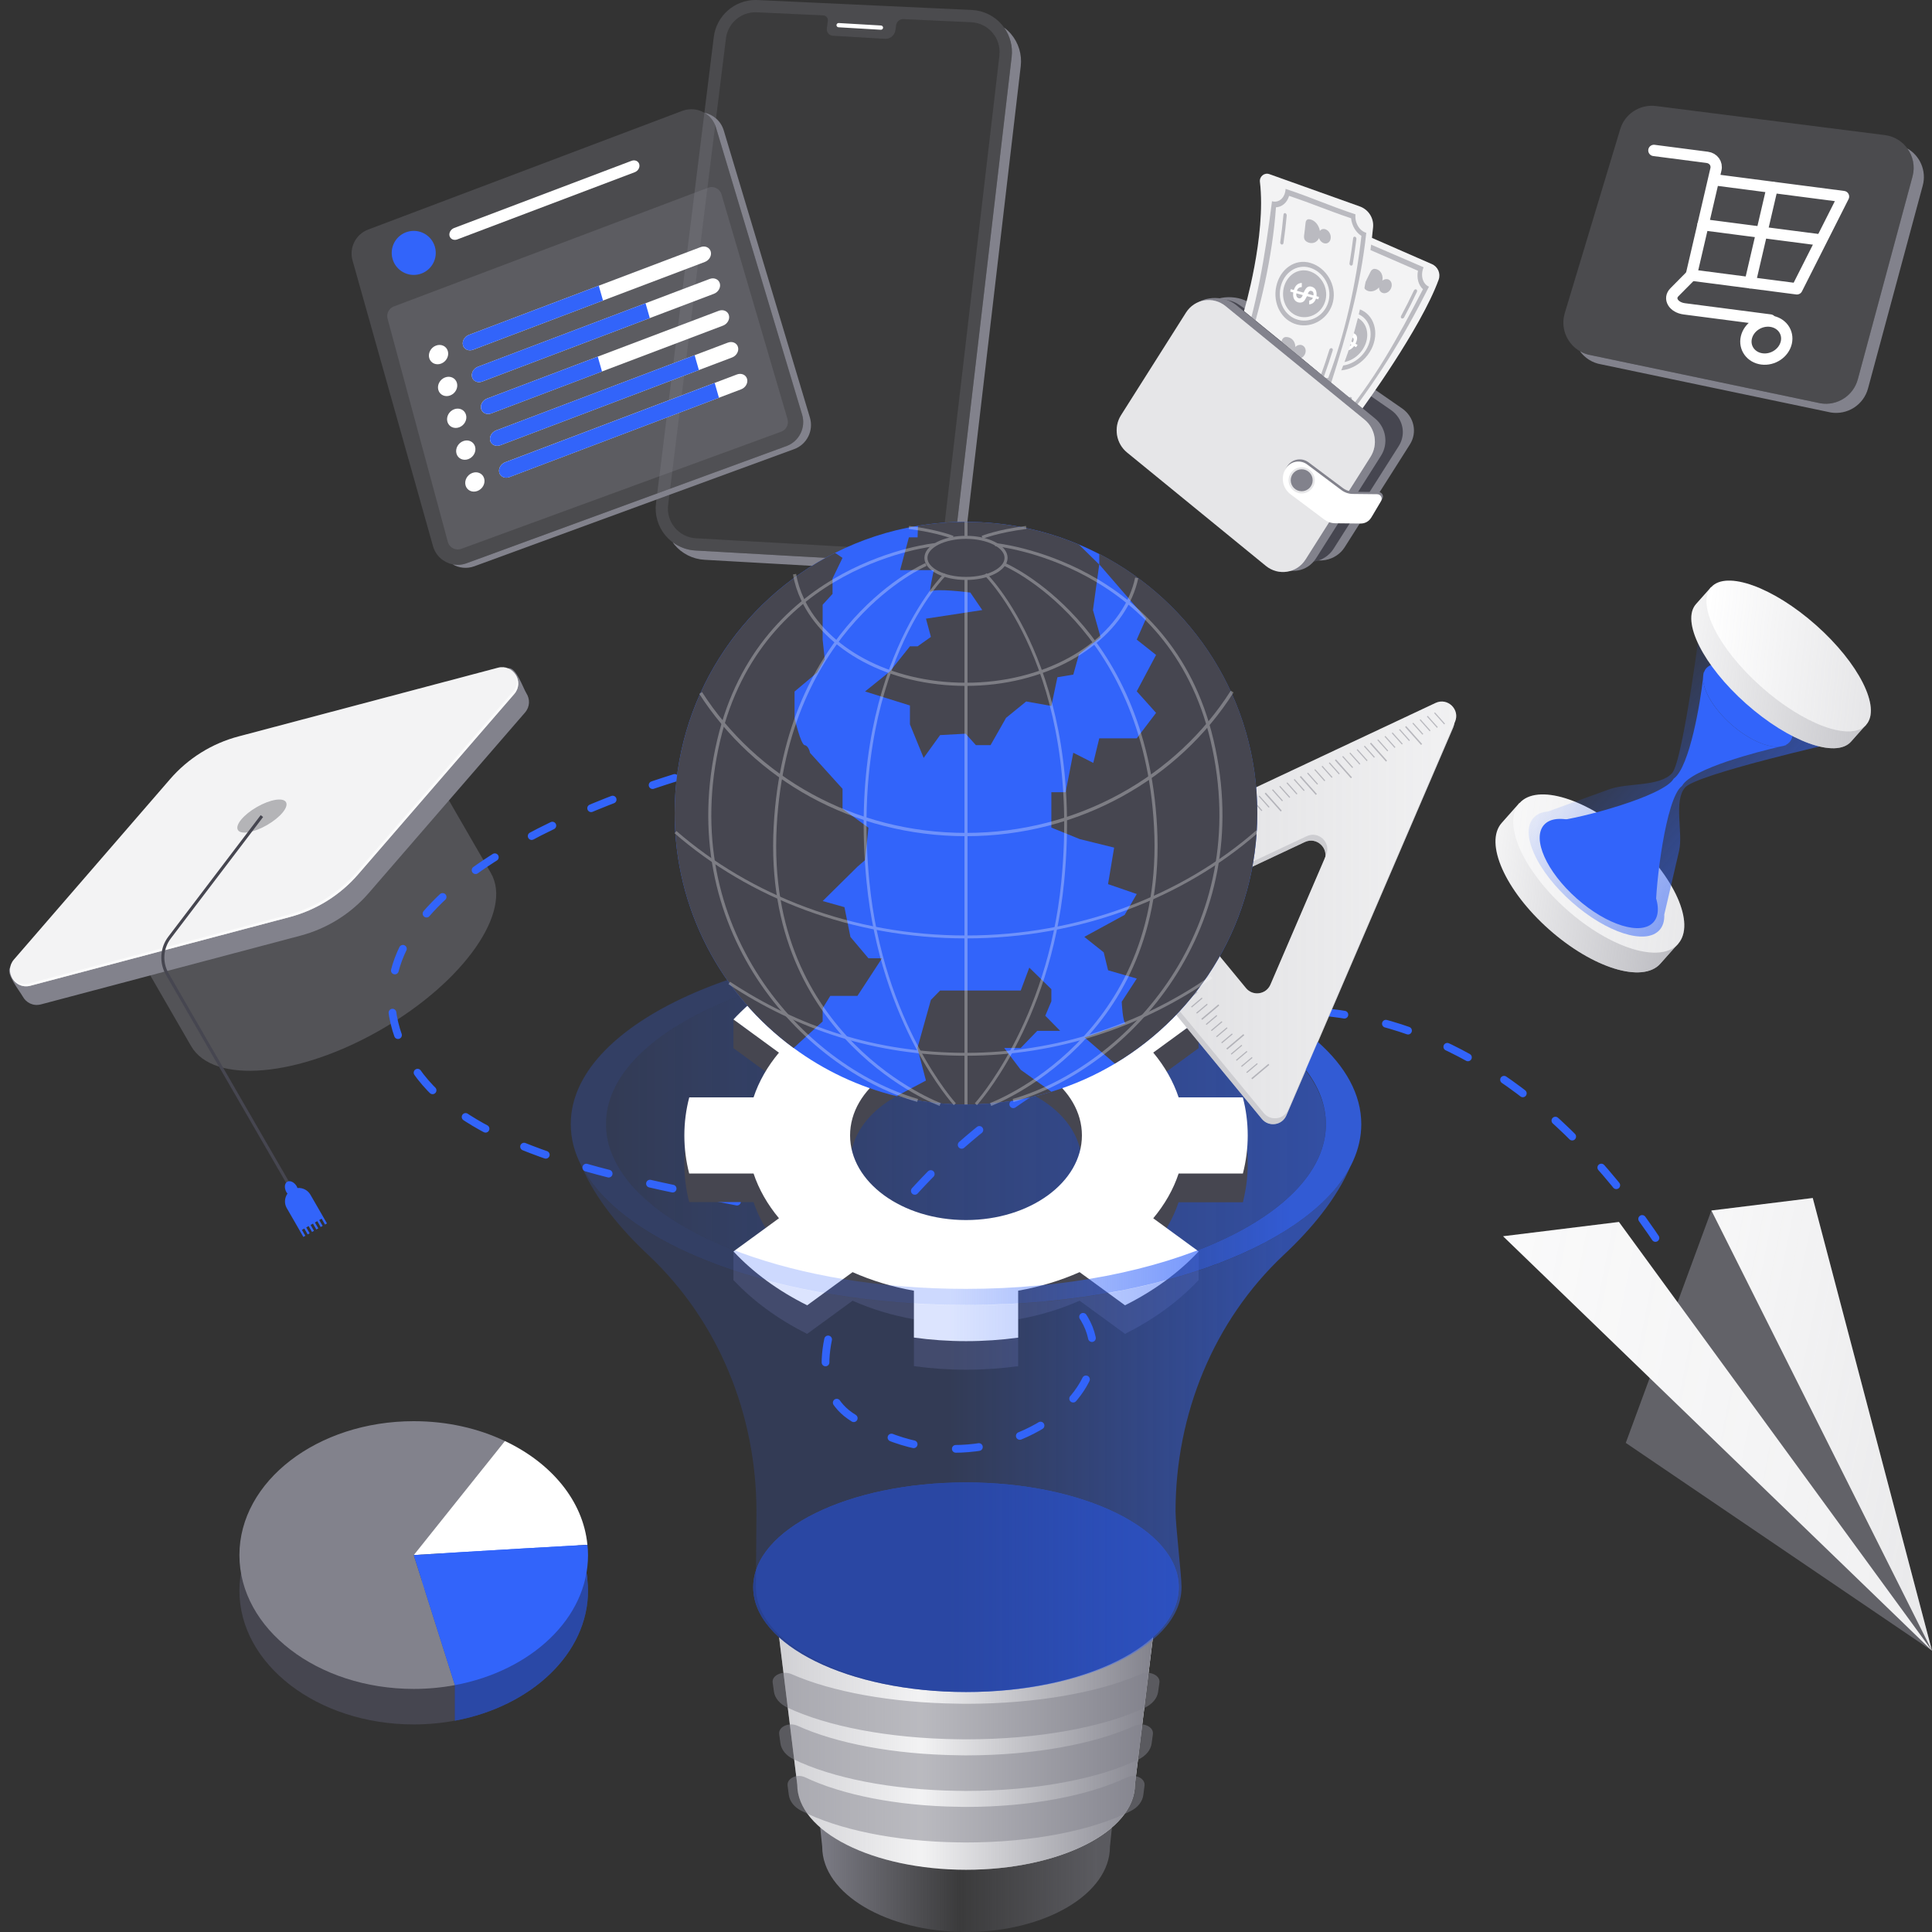 <?xml version="1.0" encoding="UTF-8"?><svg id="a" xmlns="http://www.w3.org/2000/svg" width="500" height="500" xmlns:xlink="http://www.w3.org/1999/xlink" viewBox="0 0 500 500"><rect x="0" y="0" width="500" height="500" fill="#333333" stroke="none"/><defs><linearGradient id="b" x1="208.78" y1="469.9" x2="291.22" y2="469.9" gradientUnits="userSpaceOnUse"><stop offset="0" stop-color="#82828c"/><stop offset=".48" stop-color="#82828c" stop-opacity=".1"/><stop offset=".91" stop-color="#82828c" stop-opacity=".5"/></linearGradient><linearGradient id="c" x1="298.61" y1="453.79" x2="173.38" y2="453.79" xlink:href="#b"/><linearGradient id="d" x1="199.93" y1="422.46" x2="300.07" y2="422.46" gradientUnits="userSpaceOnUse"><stop offset="0" stop-color="#9ca2cb"/><stop offset=".49" stop-color="#e8e9ea"/><stop offset="1" stop-color="#6973b6"/></linearGradient><linearGradient id="e" x1="343.14" y1="290.94" x2="156.86" y2="290.94" gradientUnits="userSpaceOnUse"><stop offset="0" stop-color="#3264fa"/><stop offset="1" stop-color="#3264fa" stop-opacity=".3"/></linearGradient><linearGradient id="f" x1="384.27" y1="235.48" x2="266.28" y2="235.48" gradientUnits="userSpaceOnUse"><stop offset="0" stop-color="#82828c" stop-opacity=".1"/><stop offset="1" stop-color="#82828c" stop-opacity=".3"/></linearGradient><linearGradient id="g" x1="332.08" y1="369.78" x2="245.89" y2="369.78" xlink:href="#e"/><linearGradient id="h" x1="334.35" y1="290.94" x2="245.78" y2="290.94" xlink:href="#e"/><radialGradient id="i" cx="699.96" cy="19062.84" fx="699.96" fy="19062.84" r="7.88" gradientTransform="translate(-9328.44 -56834.26) scale(13.68 3)" gradientUnits="userSpaceOnUse"><stop offset="0" stop-color="#82828c"/><stop offset=".34" stop-color="#82828c" stop-opacity=".5"/><stop offset=".48" stop-color="#82828c" stop-opacity=".1"/><stop offset=".91" stop-color="#82828c" stop-opacity=".5"/></radialGradient><radialGradient id="j" cx="726.06" cy="19067.28" fx="726.06" fy="19067.28" r="7.88" gradientTransform="translate(-9349.65 -56834.26) scale(13.22 3)" xlink:href="#i"/><radialGradient id="k" cx="762.33" cy="19071.72" fx="762.33" fy="19071.72" r="7.88" gradientTransform="translate(-9377.17 -56834.26) scale(12.63 3)" xlink:href="#i"/><linearGradient id="l" x1="400.73" y1="230.61" x2="450.63" y2="230.61" gradientTransform="translate(12.61 -45.44) rotate(6.23)" gradientUnits="userSpaceOnUse"><stop offset="0" stop-color="#82828c" stop-opacity=".1"/><stop offset="1" stop-color="#82828c" stop-opacity=".6"/></linearGradient><linearGradient id="m" x1="404.72" y1="226.3" x2="451.77" y2="226.3" gradientTransform="translate(350.54 -254.19) rotate(54.65)" xlink:href="#f"/><linearGradient id="n" x1="475.9" y1="-103.03" x2="425.47" y2="-103.03" gradientTransform="translate(26.93 -18.14) rotate(41.59)" gradientUnits="userSpaceOnUse"><stop offset="0" stop-color="#3264fa"/><stop offset="1" stop-color="#3264fa" stop-opacity=".1"/></linearGradient><linearGradient id="o" x1="438.04" y1="-130.28" x2="437.38" y2="-130.28" gradientTransform="translate(26.93 -18.14) rotate(41.59)" xlink:href="#e"/><linearGradient id="p" x1="465.38" y1="-130.28" x2="464.73" y2="-130.28" gradientTransform="translate(26.93 -18.14) rotate(41.59)" xlink:href="#e"/><linearGradient id="q" x1="444.84" y1="168.55" x2="492.86" y2="168.55" gradientTransform="translate(12.61 -45.44) rotate(6.23)" gradientUnits="userSpaceOnUse"><stop offset="0" stop-color="#82828c" stop-opacity=".1"/><stop offset="1" stop-color="#82828c" stop-opacity=".5"/></linearGradient><linearGradient id="r" x1="448.25" y1="165" x2="493.72" y2="165" gradientTransform="translate(324.96 -309.88) rotate(54.65)" gradientUnits="userSpaceOnUse"><stop offset="0" stop-color="#82828c" stop-opacity="0"/><stop offset="1" stop-color="#82828c" stop-opacity=".2"/></linearGradient><linearGradient id="s" x1="437.41" y1="-130.92" x2="437.08" y2="-130.92" gradientTransform="translate(26.93 -18.14) rotate(41.59)" xlink:href="#e"/><linearGradient id="t" x1="465.68" y1="-130.93" x2="465.36" y2="-130.93" gradientTransform="translate(26.93 -18.14) rotate(41.59)" xlink:href="#e"/><linearGradient id="u" x1="437.73" y1="359.8" x2="515.69" y2="359.8" gradientTransform="translate(73.69 -78.6) rotate(11.1)" xlink:href="#f"/><linearGradient id="v" x1="386.1" y1="367.66" x2="515.69" y2="367.66" gradientTransform="translate(73.69 -78.6) rotate(11.1)" xlink:href="#f"/></defs><path d="M258.65,14.33l-14.21,121.35c-.47,4.04-4.01,7.02-8.08,6.79l-56.24-3.17c-4.47-.25-7.79-4.26-7.19-8.7l14.96-120.74c.53-3.96,4-6.85,7.98-6.67l17.17.79c.75.03,1.3.7,1.2,1.45l-.26,1.91c-.13.98.59,1.86,1.58,1.92l13.46.79c1.35.08,2.54-.9,2.72-2.24l.17-1.26c.13-.95.97-1.65,1.92-1.6l17.51.81c4.46.21,7.81,4.15,7.29,8.58Z" fill="#82828c" opacity=".1" stroke-width="0"/><path d="M259.3,6.4c-1.95-2.29-4.78-3.68-7.79-3.82L196.03.01c-.17,0-.34-.01-.51-.01-5.42,0-10.06,4.06-10.78,9.47l-14.96,120.7c-.4,2.99.47,6.04,2.4,8.37,1.92,2.33,4.76,3.76,7.77,3.93l56.24,3.18c.21.01.41.02.62.02h0c5.52,0,10.16-4.14,10.8-9.62l14.21-121.35c.35-2.99-.57-6.01-2.52-8.3ZM258.65,14.33l-14.21,121.35c-.47,4.04-4.01,7.02-8.08,6.79l-56.24-3.17c-4.47-.25-7.79-4.26-7.19-8.7l14.96-120.74c.53-3.96,4-6.85,7.98-6.67l17.17.79c.75.03,1.3.7,1.2,1.45l-.26,1.91c-.13.98.59,1.86,1.58,1.92l13.46.79c1.35.08,2.54-.9,2.72-2.24l.17-1.26c.13-.95.97-1.65,1.92-1.6l17.51.81c4.46.21,7.81,4.15,7.29,8.58Z" fill="#82828c" opacity=".3" stroke-width="0"/><path d="M261.65,8.8c-.53-.63-1.14-1.18-1.79-1.67,1.56,2.18,2.27,4.89,1.96,7.57l-14.21,121.35c-.64,5.48-5.28,9.62-10.8,9.62h0c-.21,0-.41,0-.62-.02l-56.24-3.18c-2.14-.12-4.18-.89-5.88-2.15.15.21.29.42.46.62,1.92,2.33,4.76,3.76,7.77,3.93l56.24,3.18c.21.01.41.02.62.02h0c5.52,0,10.16-4.14,10.8-9.62l14.21-121.35c.35-2.99-.57-6.01-2.52-8.3Z" fill="#82828c" stroke-width="0"/><path d="M227.96,7.7l-10.96-.64c-.3-.02-.53-.28-.52-.58h0c.02-.3.28-.53.58-.52l10.96.64c.3.02.53.28.52.58h0c-.02.3-.28.53-.58.52Z" fill="#fff" stroke-width="0"/><path d="M185.29,32.99l22.3,74.32c1.01,3.37-.77,6.93-4.07,8.14l-82.79,30.32c-1.2.44-2.44.51-3.61.27-2.35-.48-4.36-2.21-5.06-4.7l-20.82-73.92c-.94-3.31.82-6.79,4.04-8.01l81.3-30.72c1.95-.73,4.03-.49,5.69.48,1.4.81,2.5,2.13,3.01,3.82Z" fill="#82828c" opacity=".3" stroke-width="0"/><path d="M182.28,29.17c1.4.81,2.5,2.13,3.01,3.82l22.3,74.32c1.01,3.37-.77,6.93-4.07,8.14l-82.79,30.32c-1.2.44-2.44.51-3.61.27,1.64.96,3.69,1.22,5.63.51l82.78-30.32c3.3-1.21,5.08-4.78,4.08-8.15l-22.3-74.32c-.73-2.44-2.73-4.12-5.03-4.59Z" fill="#82828c" stroke-width="0"/><path d="M202.16,111.72l-82.78,30.32c-.47.17-.95.21-1.42.11-1.01-.21-1.79-.93-2.06-1.9l-15.59-57.73c-.36-1.28.29-2.64,1.51-3.17l.12-.05,81.3-30.72c.75-.28,1.59-.21,2.28.2.43.25.96.7,1.21,1.54l17.07,58.13c.39,1.3-.25,2.68-1.5,3.22-.05.02-.09.04-.14.06Z" fill="#82828c" opacity=".3" stroke-width="0"/><path d="M183.94,65.09c.15.53.06,1.09-.22,1.58-.27.49-.73.9-1.3,1.12l-59.98,22.72c-1.14.43-2.32-.08-2.62-1.13-.15-.53-.06-1.1.22-1.59.27-.49.73-.9,1.3-1.12l59.98-22.72c1.14-.43,2.32.08,2.62,1.14Z" fill="#fff" stroke-width="0"/><path d="M154.96,73.94l1.1,3.84-33.62,12.73c-1.14.43-2.32-.08-2.62-1.13-.15-.53-.06-1.1.22-1.59.27-.49.73-.9,1.3-1.12l33.62-12.73Z" fill="#3264fa" stroke-width="0"/><path d="M115.9,90.86c.37,1.29-.41,2.74-1.74,3.24s-2.7-.13-3.07-1.42c-.37-1.29.41-2.74,1.74-3.24s2.7.13,3.07,1.42Z" fill="#fff" stroke-width="0"/><path d="M186.29,73.33c.15.53.06,1.09-.22,1.58-.27.49-.73.9-1.3,1.12l-59.98,22.72c-1.14.43-2.32-.08-2.62-1.13-.15-.53-.06-1.1.22-1.59.27-.49.73-.9,1.3-1.12l59.98-22.72c1.14-.43,2.32.08,2.62,1.14Z" fill="#fff" stroke-width="0"/><path d="M167.07,78.48l1.1,3.84-43.38,16.43c-1.14.43-2.32-.08-2.62-1.13-.15-.53-.06-1.1.22-1.59.27-.49.73-.9,1.3-1.12l43.38-16.43Z" fill="#3264fa" stroke-width="0"/><path d="M118.25,99.1c.37,1.29-.41,2.74-1.74,3.24s-2.7-.13-3.07-1.42c-.37-1.29.41-2.74,1.74-3.24,1.33-.5,2.7.13,3.07,1.42Z" fill="#fff" stroke-width="0"/><path d="M188.64,81.57c.15.53.06,1.09-.22,1.58-.27.49-.73.9-1.3,1.12l-59.98,22.72c-1.14.43-2.32-.08-2.62-1.13-.15-.53-.06-1.1.22-1.59.27-.49.73-.9,1.3-1.12l59.98-22.72c1.14-.43,2.32.08,2.62,1.14Z" fill="#fff" stroke-width="0"/><path d="M154.7,92.3l1.1,3.84-28.65,10.85c-1.14.43-2.32-.08-2.62-1.13-.15-.53-.06-1.1.22-1.59.27-.49.73-.9,1.3-1.12l28.65-10.85Z" fill="#3264fa" stroke-width="0"/><path d="M120.6,107.34c.37,1.29-.41,2.74-1.74,3.24-1.33.5-2.7-.13-3.07-1.42-.37-1.29.41-2.74,1.74-3.24s2.7.13,3.07,1.42Z" fill="#fff" stroke-width="0"/><path d="M190.99,89.81c.15.53.06,1.09-.22,1.58-.27.49-.73.9-1.3,1.12l-59.98,22.72c-1.14.43-2.32-.08-2.62-1.13-.15-.53-.06-1.1.22-1.59.27-.49.73-.9,1.3-1.12l59.98-22.72c1.14-.43,2.32.08,2.62,1.14Z" fill="#fff" stroke-width="0"/><path d="M179.77,91.93l1.1,3.84-51.37,19.46c-1.14.43-2.32-.08-2.62-1.13-.15-.53-.06-1.1.22-1.59.27-.49.73-.9,1.3-1.12l51.37-19.46Z" fill="#3264fa" stroke-width="0"/><path d="M122.95,115.58c.37,1.29-.41,2.74-1.74,3.24s-2.7-.13-3.07-1.42c-.37-1.29.41-2.74,1.74-3.24,1.33-.5,2.7.13,3.07,1.42Z" fill="#fff" stroke-width="0"/><path d="M193.34,98.05c.15.53.06,1.09-.22,1.58-.27.49-.73.9-1.3,1.12l-59.98,22.72c-1.14.43-2.32-.08-2.62-1.13-.15-.53-.06-1.1.22-1.59.27-.49.73-.9,1.3-1.12l59.98-22.72c1.14-.43,2.32.08,2.62,1.14Z" fill="#fff" stroke-width="0"/><path d="M184.96,99.1l1.1,3.84-54.22,20.54c-1.14.43-2.32-.08-2.62-1.13-.15-.53-.06-1.1.22-1.59.27-.49.73-.9,1.3-1.12l54.22-20.54Z" fill="#3264fa" stroke-width="0"/><path d="M125.3,123.82c.37,1.29-.41,2.74-1.74,3.24-1.33.5-2.7-.13-3.07-1.42-.37-1.29.41-2.74,1.74-3.24s2.7.13,3.07,1.42Z" fill="#fff" stroke-width="0"/><circle cx="107.07" cy="65.46" r="5.7" transform="translate(-9.79 19.72) rotate(-10.07)" fill="#3264fa" stroke-width="0"/><path d="M165.44,42.5c.12.4.04.84-.17,1.21-.21.38-.56.69-1,.86l-45.92,17.39c-.87.33-1.77-.06-2-.87-.12-.4-.04-.84.17-1.22.21-.37.56-.69,1-.86l45.92-17.39c.87-.33,1.77.06,2,.87Z" fill="#fff" stroke-width="0"/><path d="M29.65,236.44l19.8,34.28c5.77,10,27.82,8.07,49.24-4.3s34.11-30.51,28.34-40.5l-19.8-34.28-77.58,44.81Z" fill="#82828c" opacity=".4" stroke-width="0"/><path d="M2.64,250.36l44.16-43.9c4.65-5.38,10.82-9.23,17.7-11.05l67.01-22.44c1.99-.53,3.84,5.05,4.74,6.49.9,1.44.96,3.4-.39,4.96l-40.41,46.68c-4.65,5.38-10.82,9.23-17.7,11.05l-67.13,17.78c-2.08.55-3.89-.48-4.74-2.04-.78-1.42-4.53-6.05-3.25-7.54Z" fill="#82828c" stroke-width="0"/><path d="M3.61,248.32l40.41-46.68c4.65-5.38,10.82-9.23,17.7-11.05l67.13-17.78c3.98-1.05,6.93,3.67,4.24,6.79l-40.41,46.68c-4.65,5.38-10.82,9.23-17.7,11.05L7.85,255.11c-3.98,1.05-6.93-3.67-4.24-6.79Z" fill="#fff" stroke-width="0"/><path d="M3.61,248.32l40.41-46.68c4.65-5.38,10.82-9.23,17.7-11.05l67.13-17.78c3.98-1.05,6.93,3.67,4.24,6.79l-40.41,46.68c-4.65,5.38-10.82,9.23-17.7,11.05L7.85,255.11c-3.98,1.05-6.93-3.67-4.24-6.79Z" fill="#82828c" opacity=".1" stroke-width="0"/><ellipse cx="67.78" cy="211.2" rx="7.19" ry="2.68" transform="translate(-96.54 62.21) rotate(-30.01)" fill="#1e1e28" opacity=".3" stroke-width="0"/><path d="M132.73,179l-40.41,46.68c-4.65,5.38-10.82,9.23-17.7,11.05L7.5,254.51c-1.89.5-3.52-.32-4.45-1.63.82,1.65,2.63,2.8,4.8,2.23l67.13-17.78c6.87-1.82,13.04-5.67,17.7-11.05l40.41-46.68c1.42-1.64,1.25-3.71.21-5.16.69,1.39.67,3.14-.56,4.56Z" fill="#fff" opacity=".63" stroke-width="0"/><path d="M67.78,211.2l-23.9,31.44c-2.08,2.73-2.31,6.45-.6,9.43l33.21,57.49" fill="none" stroke="#464650" stroke-miterlimit="10" stroke-width=".79"/><path d="M76.96,307.42c-.05-.13-.08-.25-.15-.38-.63-1.09-1.74-1.63-2.47-1.2-.74.42-.82,1.65-.19,2.74.07.12.17.21.25.32-.76,1.09-.89,2.55-.18,3.77l2.92,5.06.49.86.88,1.52.51-.29-.88-1.52.61-.35.88,1.52.51-.29-.88-1.52.61-.35.88,1.52.51-.29-.88-1.52.61-.35.88,1.52.51-.29-.88-1.52.61-.35.88,1.52.51-.29-.88-1.52.61-.35.88,1.52.51-.29-.88-1.52-.49-.86-2.92-5.06c-.71-1.22-2.04-1.84-3.35-1.73Z" fill="#3264fa" stroke-width="0"/><path d="M183.87,198.66s-1.12.28-3.1.84" fill="none" stroke="#3264fa" stroke-dasharray="0 0 6 11" stroke-linecap="round" stroke-miterlimit="10" stroke-width="2"/><path d="M174.6,201.33c-25.04,7.82-90.75,32.65-68.96,72.47,19.79,36.17,102.51,34.1,157.17,54.69,49.34,18.59-2.75,65.7-42.8,37.92-39.54-27.42,113.98-194.7,212.04-40.52" fill="none" stroke="#3264fa" stroke-dasharray="0 0 6 11" stroke-linecap="round" stroke-miterlimit="10" stroke-width="2"/><path d="M107.07,411.65l10.66,24.45v9.2c-3.41.64-6.98.98-10.66.98-24.91,0-45.11-15.52-45.11-34.63s20.2-34.66,45.11-34.66c8.66,0,16.73,1.86,23.59,5.14l-23.59,29.52Z" fill="#464650" stroke-width="0"/><path d="M152.02,408.99c-23.66,1.32-44.95,2.66-44.95,2.66l23.59-29.52c11.98,5.64,20.27,15.48,21.36,26.86Z" fill="#3264fa" stroke-width="0"/><path d="M152.18,411.65c0,16.29-14.68,29.97-34.45,33.66v-9.2l-10.66-24.45s21.2-3.23,44.7-4.54c.13,0,.12,1.89.25,1.88.11.86.16,1.77.16,2.66Z" fill="#3264fa" stroke-width="0"/><path d="M152.18,411.65c0,16.29-14.68,29.97-34.45,33.66v-9.2l-10.66-24.45s21.2-3.23,44.7-4.54c.13,0,.12,1.89.25,1.88.11.86.16,1.77.16,2.66Z" fill="#1e1e28" opacity=".4" stroke-width="0"/><path d="M107.07,402.45l10.66,33.66c-3.41.64-6.98.98-10.66.98-24.91,0-45.11-15.52-45.11-34.63s20.2-34.66,45.11-34.66c8.66,0,16.73,1.86,23.59,5.14l-23.59,29.52Z" fill="#82828c" stroke-width="0"/><path d="M152.02,399.79c-23.66,1.32-44.95,2.66-44.95,2.66l23.59-29.52c11.98,5.64,20.27,15.48,21.36,26.86Z" fill="#fff" stroke-width="0"/><path d="M152.18,402.45c0,16.29-14.68,29.97-34.45,33.66l-10.66-33.66s21.29-1.34,44.95-2.66c.11.86.16,1.77.16,2.66Z" fill="#3264fa" stroke-width="0"/><path d="M291.22,439.8l-3.97,38.14c0,12.18-16.69,22.06-37.23,22.06s-37.23-9.88-37.23-22.06l-4-38.14c7.71,6.71,22.49,11.33,39.56,11.61.47,0,.94.03,1.41.03h.26c17.78,0,33.26-4.7,41.2-11.64Z" fill="url(#b)" stroke-width="0"/><path d="M298.38,423.69l-4.66,38.14c0,12.18-19.59,22.06-43.7,22.06s-43.69-9.88-43.69-22.06l-4.7-38.14c9.05,6.71,26.39,11.33,46.42,11.61.55,0,1.11.03,1.66.03h.31c20.86,0,39.03-4.7,48.36-11.64Z" fill="#fff" stroke-width="0"/><path d="M298.38,423.69l-4.66,38.14c0,12.18-19.59,22.06-43.7,22.06s-43.69-9.88-43.69-22.06l-4.7-38.14c9.05,6.71,26.39,11.33,46.42,11.61.55,0,1.11.03,1.66.03h.31c20.86,0,39.03-4.7,48.36-11.64Z" fill="url(#c)" stroke-width="0"/><path d="M300.07,407.04l-1.66,16.65s0,.03-.03,0c-9.33,8.46-27.49,14.2-48.36,14.2h-.31c-.55,0-1.11-.03-1.66-.03-20.03-.35-37.37-5.98-46.42-14.16l-1.69-16.65c2.76,13.61,24.11,24.14,50.09,24.14s47.29-10.54,50.05-24.14Z" fill="url(#d)" stroke-width="0"/><ellipse cx="250" cy="410.77" rx="55.07" ry="27.12" fill="#3264fa" stroke-width="0"/><ellipse cx="250" cy="410.77" rx="55.07" ry="27.12" fill="#1e1e28" opacity=".5" stroke-width="0"/><path d="M343.14,290.94c0,23.56-41.69,42.62-93.16,42.62-44.08,0-81-13.99-90.64-32.85-1.66-3.14-2.49-6.42-2.49-9.78,0-.83.07-1.66.14-2.49,2.8-22.35,43.38-40.14,92.99-40.14s93.16,19.1,93.16,42.62Z" fill="url(#e)" opacity=".56" stroke-width="0"/><path d="M321.66,311.09c.82-3.2,1.25-6.47,1.25-9.84s-.43-6.68-1.27-9.86h-16.61c-1.38-4.15-3.62-8.04-6.57-11.59l11.75-8.58c-5.1-5.47-11.57-10.2-19.06-13.94l-11.75,8.58c-4.87-2.16-10.22-3.8-15.9-4.8v-12.15c-4.38-.6-8.87-.91-13.48-.91s-9.12.32-13.5.93v12.13c-5.68,1-11.01,2.64-15.87,4.8l-11.75-8.58c-7.49,3.72-13.99,8.47-19.08,13.94l11.77,8.6c-2.96,3.54-5.2,7.44-6.57,11.57h-16.64c-.84,3.18-1.27,6.49-1.27,9.86s.43,6.64,1.25,9.84h16.66c1.38,4.13,3.62,8.04,6.57,11.57v.02l-11.77,8.58c5.1,5.47,11.59,10.21,19.08,13.94l11.75-8.58c4.87,2.16,10.19,3.8,15.87,4.8v12.13c4.38.61,8.89.93,13.5.93s9.1-.32,13.48-.91v-12.15c5.68-1,11.03-2.64,15.9-4.8l11.75,8.58c7.49-3.74,13.96-8.47,19.06-13.94l-11.75-8.58c2.96-3.55,5.2-7.44,6.57-11.59h16.64ZM250,323.15c-16.57,0-30-9.81-30-21.91s13.43-21.91,30-21.91,30,9.81,30,21.91-13.43,21.91-30,21.91Z" fill="#464650" stroke-width="0"/><polygon points="310.19 263.82 310.19 271.22 301.91 277.27 298.45 272.4 310.19 263.82" fill="#464650" stroke-width="0"/><polygon points="189.81 263.82 189.81 271.22 198.09 277.27 201.58 272.42 189.81 263.82" fill="#464650" stroke-width="0"/><polygon points="189.81 323.86 189.81 331.26 208.89 345.2 208.89 337.8 189.81 323.86" fill="#464650" stroke-width="0"/><polygon points="310.19 323.86 310.19 331.26 291.14 345.2 291.14 337.8 310.19 323.86" fill="#464650" stroke-width="0"/><rect x="305.02" y="303.7" width="16.64" height="7.4" fill="#464650" stroke-width="0"/><path d="M321.66,303.7c.82-3.2,1.25-6.47,1.25-9.84s-.43-6.68-1.27-9.86h-16.61c-1.38-4.15-3.62-8.04-6.57-11.59l11.75-8.58c-5.1-5.47-11.57-10.2-19.06-13.94l-11.75,8.58c-4.87-2.16-10.22-3.8-15.9-4.8v-12.15c-4.38-.6-8.87-.91-13.48-.91s-9.12.32-13.5.93v12.13c-5.68,1-11.01,2.64-15.87,4.8l-11.75-8.58c-7.49,3.72-13.99,8.47-19.08,13.94l11.77,8.6c-2.96,3.54-5.2,7.44-6.57,11.57h-16.64c-.84,3.18-1.27,6.49-1.27,9.86s.43,6.64,1.25,9.84h16.66c1.38,4.13,3.62,8.04,6.57,11.57v.02l-11.77,8.58c5.1,5.47,11.59,10.21,19.08,13.94l11.75-8.58c4.87,2.16,10.19,3.8,15.87,4.8v12.13c4.38.61,8.89.93,13.5.93s9.1-.32,13.48-.91v-12.15c5.68-1,11.03-2.64,15.9-4.8l11.75,8.58c7.49-3.74,13.96-8.47,19.06-13.94l-11.75-8.58c2.96-3.55,5.2-7.44,6.57-11.59h16.64ZM250,315.75c-16.57,0-30-9.81-30-21.91s13.43-21.91,30-21.91,30,9.81,30,21.91-13.43,21.91-30,21.91Z" fill="#fff" stroke-width="0"/><path d="M279.03,231.87l47.54,57.7c1.79,2.17,5.23,1.68,6.34-.9l43.16-100.34c1.36-3.17-1.92-6.35-5.04-4.88l-90.7,42.64c-2.22,1.04-2.86,3.89-1.3,5.78ZM321.96,257.24l-15.89-19.29c-1.56-1.89-.92-4.74,1.3-5.78l30.31-14.25c3.12-1.47,6.41,1.71,5.04,4.88l-14.42,33.54c-1.11,2.58-4.56,3.07-6.34.9Z" fill="#fff" stroke-width="0"/><path d="M279.03,231.87l47.54,57.7c1.79,2.17,5.23,1.68,6.34-.9l43.16-100.34c1.36-3.17-1.92-6.35-5.04-4.88l-90.7,42.64c-2.22,1.04-2.86,3.89-1.3,5.78ZM321.96,257.24l-15.89-19.29c-1.56-1.89-.92-4.74,1.3-5.78l30.31-14.25c3.12-1.47,6.41,1.71,5.04,4.88l-14.42,33.54c-1.11,2.58-4.56,3.07-6.34.9Z" fill="#82828c" opacity=".4" stroke-width="0"/><path d="M279.52,230.34l47.54,57.7c1.79,2.17,5.23,1.68,6.34-.9l43.16-100.34c1.36-3.17-1.92-6.35-5.04-4.88l-90.7,42.64c-2.22,1.04-2.86,3.89-1.3,5.78ZM322.45,255.71l-15.89-19.29c-1.56-1.89-.92-4.74,1.3-5.78l30.31-14.25c3.12-1.47,6.41,1.71,5.04,4.88l-14.42,33.54c-1.11,2.58-4.56,3.07-6.34.9Z" fill="#fff" stroke-width="0"/><path d="M279.52,230.34l47.54,57.7c1.79,2.17,5.23,1.68,6.34-.9l43.16-100.34c1.36-3.17-1.92-6.35-5.04-4.88l-90.7,42.64c-2.22,1.04-2.86,3.89-1.3,5.78ZM322.45,255.71l-15.89-19.29c-1.56-1.89-.92-4.74,1.3-5.78l30.31-14.25c3.12-1.47,6.41,1.71,5.04,4.88l-14.42,33.54c-1.11,2.58-4.56,3.07-6.34.9Z" fill="url(#f)" stroke-width="0"/><g opacity=".5"><line x1="282.03" y1="226.79" x2="286.17" y2="231.45" fill="none" stroke="#82828c" stroke-miterlimit="10" stroke-width=".37"/><line x1="283.9" y1="225.91" x2="286.5" y2="228.83" fill="none" stroke="#82828c" stroke-miterlimit="10" stroke-width=".29"/><line x1="285.77" y1="225.02" x2="288.37" y2="227.94" fill="none" stroke="#82828c" stroke-miterlimit="10" stroke-width=".29"/><line x1="287.64" y1="224.13" x2="290.25" y2="227.05" fill="none" stroke="#82828c" stroke-miterlimit="10" stroke-width=".29"/><line x1="289.52" y1="223.24" x2="292.12" y2="226.16" fill="none" stroke="#82828c" stroke-miterlimit="10" stroke-width=".29"/><line x1="291.11" y1="222.49" x2="295.25" y2="227.14" fill="none" stroke="#82828c" stroke-miterlimit="10" stroke-width=".37"/><line x1="292.98" y1="221.6" x2="295.58" y2="224.52" fill="none" stroke="#82828c" stroke-miterlimit="10" stroke-width=".29"/><line x1="294.85" y1="220.71" x2="297.46" y2="223.63" fill="none" stroke="#82828c" stroke-miterlimit="10" stroke-width=".29"/><line x1="296.73" y1="219.82" x2="299.33" y2="222.74" fill="none" stroke="#82828c" stroke-miterlimit="10" stroke-width=".29"/><line x1="298.6" y1="218.93" x2="301.2" y2="221.85" fill="none" stroke="#82828c" stroke-miterlimit="10" stroke-width=".29"/><line x1="300.19" y1="218.18" x2="304.34" y2="222.83" fill="none" stroke="#82828c" stroke-miterlimit="10" stroke-width=".37"/><line x1="302.06" y1="217.29" x2="304.67" y2="220.21" fill="none" stroke="#82828c" stroke-miterlimit="10" stroke-width=".29"/><line x1="303.94" y1="216.4" x2="306.54" y2="219.32" fill="none" stroke="#82828c" stroke-miterlimit="10" stroke-width=".29"/><line x1="305.81" y1="215.51" x2="308.41" y2="218.43" fill="none" stroke="#82828c" stroke-miterlimit="10" stroke-width=".29"/><line x1="307.68" y1="214.62" x2="310.28" y2="217.54" fill="none" stroke="#82828c" stroke-miterlimit="10" stroke-width=".29"/><line x1="309.27" y1="213.87" x2="313.42" y2="218.52" fill="none" stroke="#82828c" stroke-miterlimit="10" stroke-width=".37"/><line x1="311.15" y1="212.98" x2="313.75" y2="215.9" fill="none" stroke="#82828c" stroke-miterlimit="10" stroke-width=".29"/><line x1="313.02" y1="212.09" x2="315.62" y2="215.01" fill="none" stroke="#82828c" stroke-miterlimit="10" stroke-width=".29"/><line x1="314.89" y1="211.2" x2="317.49" y2="214.12" fill="none" stroke="#82828c" stroke-miterlimit="10" stroke-width=".29"/><line x1="316.76" y1="210.31" x2="319.37" y2="213.24" fill="none" stroke="#82828c" stroke-miterlimit="10" stroke-width=".29"/><line x1="318.35" y1="209.56" x2="322.5" y2="214.21" fill="none" stroke="#82828c" stroke-miterlimit="10" stroke-width=".37"/><line x1="320.23" y1="208.67" x2="322.83" y2="211.59" fill="none" stroke="#82828c" stroke-miterlimit="10" stroke-width=".29"/><line x1="322.1" y1="207.78" x2="324.7" y2="210.7" fill="none" stroke="#82828c" stroke-miterlimit="10" stroke-width=".29"/><line x1="323.97" y1="206.89" x2="326.58" y2="209.82" fill="none" stroke="#82828c" stroke-miterlimit="10" stroke-width=".29"/><line x1="325.85" y1="206.01" x2="328.45" y2="208.93" fill="none" stroke="#82828c" stroke-miterlimit="10" stroke-width=".29"/><line x1="327.44" y1="205.25" x2="331.58" y2="209.9" fill="none" stroke="#82828c" stroke-miterlimit="10" stroke-width=".37"/><line x1="329.31" y1="204.36" x2="331.91" y2="207.28" fill="none" stroke="#82828c" stroke-miterlimit="10" stroke-width=".29"/><line x1="331.18" y1="203.47" x2="333.79" y2="206.39" fill="none" stroke="#82828c" stroke-miterlimit="10" stroke-width=".29"/><line x1="333.06" y1="202.58" x2="335.66" y2="205.51" fill="none" stroke="#82828c" stroke-miterlimit="10" stroke-width=".29"/><line x1="334.93" y1="201.7" x2="337.53" y2="204.62" fill="none" stroke="#82828c" stroke-miterlimit="10" stroke-width=".29"/><line x1="336.52" y1="200.94" x2="340.67" y2="205.6" fill="none" stroke="#82828c" stroke-miterlimit="10" stroke-width=".37"/><line x1="338.39" y1="200.05" x2="340.99" y2="202.97" fill="none" stroke="#82828c" stroke-miterlimit="10" stroke-width=".29"/><line x1="340.27" y1="199.16" x2="342.87" y2="202.09" fill="none" stroke="#82828c" stroke-miterlimit="10" stroke-width=".29"/><line x1="342.14" y1="198.28" x2="344.74" y2="201.2" fill="none" stroke="#82828c" stroke-miterlimit="10" stroke-width=".29"/><line x1="344.01" y1="197.39" x2="346.61" y2="200.31" fill="none" stroke="#82828c" stroke-miterlimit="10" stroke-width=".29"/><line x1="345.6" y1="196.63" x2="349.75" y2="201.29" fill="none" stroke="#82828c" stroke-miterlimit="10" stroke-width=".37"/><line x1="347.47" y1="195.74" x2="350.08" y2="198.67" fill="none" stroke="#82828c" stroke-miterlimit="10" stroke-width=".29"/><line x1="349.35" y1="194.86" x2="351.95" y2="197.78" fill="none" stroke="#82828c" stroke-miterlimit="10" stroke-width=".29"/><line x1="351.22" y1="193.97" x2="353.82" y2="196.89" fill="none" stroke="#82828c" stroke-miterlimit="10" stroke-width=".29"/><line x1="353.09" y1="193.08" x2="355.7" y2="196" fill="none" stroke="#82828c" stroke-miterlimit="10" stroke-width=".29"/><line x1="354.68" y1="192.32" x2="358.83" y2="196.98" fill="none" stroke="#82828c" stroke-miterlimit="10" stroke-width=".37"/><line x1="356.56" y1="191.44" x2="359.16" y2="194.36" fill="none" stroke="#82828c" stroke-miterlimit="10" stroke-width=".29"/><line x1="358.43" y1="190.55" x2="361.03" y2="193.47" fill="none" stroke="#82828c" stroke-miterlimit="10" stroke-width=".29"/><line x1="360.3" y1="189.66" x2="362.91" y2="192.58" fill="none" stroke="#82828c" stroke-miterlimit="10" stroke-width=".29"/><line x1="362.18" y1="188.77" x2="364.78" y2="191.69" fill="none" stroke="#82828c" stroke-miterlimit="10" stroke-width=".29"/><line x1="363.77" y1="188.02" x2="367.91" y2="192.67" fill="none" stroke="#82828c" stroke-miterlimit="10" stroke-width=".37"/><line x1="365.64" y1="187.13" x2="368.24" y2="190.05" fill="none" stroke="#82828c" stroke-miterlimit="10" stroke-width=".29"/><line x1="367.51" y1="186.24" x2="370.11" y2="189.16" fill="none" stroke="#82828c" stroke-miterlimit="10" stroke-width=".29"/><line x1="369.39" y1="185.35" x2="371.99" y2="188.27" fill="none" stroke="#82828c" stroke-miterlimit="10" stroke-width=".29"/><line x1="371.26" y1="184.46" x2="373.86" y2="187.38" fill="none" stroke="#82828c" stroke-miterlimit="10" stroke-width=".29"/></g><g opacity=".5"><line x1="323.96" y1="279.18" x2="328.38" y2="275.46" fill="none" stroke="#82828c" stroke-miterlimit="10" stroke-width=".37"/><line x1="322.63" y1="277.59" x2="325.4" y2="275.26" fill="none" stroke="#82828c" stroke-miterlimit="10" stroke-width=".29"/><line x1="321.29" y1="276" x2="324.06" y2="273.67" fill="none" stroke="#82828c" stroke-miterlimit="10" stroke-width=".29"/><line x1="319.96" y1="274.42" x2="322.73" y2="272.09" fill="none" stroke="#82828c" stroke-miterlimit="10" stroke-width=".29"/><line x1="318.62" y1="272.83" x2="321.39" y2="270.5" fill="none" stroke="#82828c" stroke-miterlimit="10" stroke-width=".29"/><line x1="317.49" y1="271.49" x2="321.9" y2="267.77" fill="none" stroke="#82828c" stroke-miterlimit="10" stroke-width=".37"/><line x1="316.15" y1="269.9" x2="318.92" y2="267.57" fill="none" stroke="#82828c" stroke-miterlimit="10" stroke-width=".29"/><line x1="314.82" y1="268.32" x2="317.59" y2="265.98" fill="none" stroke="#82828c" stroke-miterlimit="10" stroke-width=".29"/><line x1="313.48" y1="266.73" x2="316.25" y2="264.4" fill="none" stroke="#82828c" stroke-miterlimit="10" stroke-width=".29"/><line x1="312.15" y1="265.14" x2="314.92" y2="262.81" fill="none" stroke="#82828c" stroke-miterlimit="10" stroke-width=".29"/><line x1="311.01" y1="263.8" x2="315.43" y2="260.08" fill="none" stroke="#82828c" stroke-miterlimit="10" stroke-width=".37"/><line x1="309.68" y1="262.21" x2="312.45" y2="259.88" fill="none" stroke="#82828c" stroke-miterlimit="10" stroke-width=".29"/><line x1="308.34" y1="260.63" x2="311.11" y2="258.29" fill="none" stroke="#82828c" stroke-miterlimit="10" stroke-width=".29"/><line x1="307.01" y1="259.04" x2="309.78" y2="256.71" fill="none" stroke="#82828c" stroke-miterlimit="10" stroke-width=".29"/><line x1="305.67" y1="257.45" x2="308.44" y2="255.12" fill="none" stroke="#82828c" stroke-miterlimit="10" stroke-width=".29"/><line x1="304.54" y1="256.11" x2="308.95" y2="252.39" fill="none" stroke="#82828c" stroke-miterlimit="10" stroke-width=".37"/><line x1="303.2" y1="254.52" x2="305.97" y2="252.19" fill="none" stroke="#82828c" stroke-miterlimit="10" stroke-width=".29"/><line x1="301.87" y1="252.94" x2="304.64" y2="250.6" fill="none" stroke="#82828c" stroke-miterlimit="10" stroke-width=".29"/><line x1="300.53" y1="251.35" x2="303.3" y2="249.02" fill="none" stroke="#82828c" stroke-miterlimit="10" stroke-width=".29"/><line x1="299.2" y1="249.77" x2="301.97" y2="247.43" fill="none" stroke="#82828c" stroke-miterlimit="10" stroke-width=".29"/><line x1="298.06" y1="248.42" x2="302.48" y2="244.7" fill="none" stroke="#82828c" stroke-miterlimit="10" stroke-width=".37"/><line x1="296.73" y1="246.83" x2="299.5" y2="244.5" fill="none" stroke="#82828c" stroke-miterlimit="10" stroke-width=".29"/><line x1="295.39" y1="245.25" x2="298.16" y2="242.91" fill="none" stroke="#82828c" stroke-miterlimit="10" stroke-width=".29"/><line x1="294.06" y1="243.66" x2="296.83" y2="241.33" fill="none" stroke="#82828c" stroke-miterlimit="10" stroke-width=".29"/><line x1="292.72" y1="242.08" x2="295.49" y2="239.74" fill="none" stroke="#82828c" stroke-miterlimit="10" stroke-width=".29"/><line x1="291.59" y1="240.73" x2="296" y2="237.01" fill="none" stroke="#82828c" stroke-miterlimit="10" stroke-width=".37"/><line x1="290.25" y1="239.14" x2="293.02" y2="236.81" fill="none" stroke="#82828c" stroke-miterlimit="10" stroke-width=".29"/><line x1="288.92" y1="237.56" x2="291.69" y2="235.23" fill="none" stroke="#82828c" stroke-miterlimit="10" stroke-width=".29"/><line x1="287.58" y1="235.97" x2="290.35" y2="233.64" fill="none" stroke="#82828c" stroke-miterlimit="10" stroke-width=".29"/><line x1="286.25" y1="234.39" x2="289.02" y2="232.05" fill="none" stroke="#82828c" stroke-miterlimit="10" stroke-width=".29"/></g><path d="M349.55,301.69c-3.59,8.53-10.22,16.44-17.31,23.07-18.24,17.13-28.01,41.38-28.01,66.39,0,3.66,1.55,16.51,1.55,19.62,0,4.7-2.42,9.08-6.67,12.92t-.03,0c-9.33,8.46-27.49,14.2-48.36,14.2h-.31c-.55,0-1.11-.03-1.66-.03-20.03-.35-37.37-5.98-46.42-14.16-4.28-3.8-6.7-8.22-6.7-12.92,0-2.59.14-15.44.14-19.62,0-25.01-9.78-49.26-28.01-66.39-7.08-6.63-13.71-14.54-17.31-23.07,10.6,20.69,51.16,36.06,99.55,36.06s88.94-15.37,99.55-36.06Z" fill="url(#g)" opacity=".58" stroke-width="0"/><path d="M341.03,269.63l-3.11,7.25c3.39,4.39,5.22,9.12,5.22,14.06,0,23.56-41.69,42.62-93.16,42.62-44.08,0-81-13.99-90.64-32.85-1.66-3.14-2.49-6.42-2.49-9.78,0-.83.07-1.66.14-2.49,2.8-22.35,43.38-40.14,92.99-40.14,15.37,0,29.88,1.69,42.66,4.73l3.25-3.9c-13.78-3.21-29.39-5.01-45.91-5.01-54.47,0-99.03,19.52-102.1,44.08-.1.9-.17,1.83-.17,2.73,0,3.7.93,7.29,2.73,10.74,10.6,20.69,51.16,36.06,99.55,36.06,56.51,0,102.31-20.93,102.31-46.8,0-7.7-4.08-14.96-11.26-21.31Z" fill="url(#h)" opacity=".81" stroke-width="0"/><path d="M325.39,210.44c0,27.57-14.8,51.69-36.87,64.82v.02c-5.1,3.04-10.62,5.5-16.42,7.26-6.99,2.16-14.42,3.3-22.09,3.3-6.21,0-12.22-.74-17.99-2.16-9.76-2.39-18.79-6.68-26.64-12.47-18.67-13.71-30.78-35.84-30.78-60.78,0-29.46,16.88-54.95,41.51-67.36,6.64-3.34,13.86-5.75,21.46-6.99,4.05-.69,8.19-1.03,12.43-1.03,10.35,0,20.24,2.08,29.23,5.88,1.79.74,3.55,1.57,5.25,2.44,24.29,12.51,40.9,37.84,40.9,67.06Z" fill="#3264fa" stroke-width="0"/><path d="M325.39,210.44c0,27.57-14.8,51.69-36.87,64.82l-7.81-6.76s9.34-3.27,10.62-3.67c-.78-.1-1.03-5.58-1.03-5.58l3.9-6-7.43-2.14-1.13-4.64-5.02-4.01,10.44-5.69,3.13-5.4-7.43-2.56,1.58-9.45-8.9-2.2-7.35-2.98v-9.15h3.69l1.99-10.22,5.17,2.63,1.55-6.36h9.7l5-6.59-5-5.58,5-9.41-5-3.97,2.41-5.46-12.11-14.01v-2.71c24.29,12.51,40.9,37.84,40.9,67.06Z" fill="#464650" stroke-width="0"/><path d="M228.26,248l-6.36,9.74h-7.03l-1.97,3.21v3.4l-7.52,6.87c-18.67-13.71-30.78-35.84-30.78-60.78,0-29.46,16.88-54.95,41.51-67.36l1.93,1.3-2.58,5.33v3.99l-2.56,2.81v9.03l.55,5.14-2,3.4-5.82,4.89v6.82s1.58,6.87,2.62,7.06c1.05.17,1.39,2,1.39,2l3.27,3.61,5.14,5.69v5.17l6.7,4.89-.86,8.38-1.99,1.72-8.99,8.88,5.63,1.58,1.55,7.71,4.66,5.52h3.51Z" fill="#464650" stroke-width="0"/><path d="M284.83,164.94l-5.59,4.37-1.47,5.27-4.11.69-1.57,7.43-6.51-1.16-5.21,4.24-4.01,7.06h-3.8l-2.65-2.96-6.61.36-4.26,5.9-3.55-8.69v-4.87l-11.61-3.63,6.42-5.17,5.19-6.51h1.99l3.44-2.44-1.28-4.72,14.57-2.23-3.09-4.53s-9.43-1.22-10.2-.21c-.74,1.01.76-5.59.76-5.59h-8.73l2.27-8.48h2.25l.1-2.98c4.05-.69,8.19-1.03,12.43-1.03,10.35,0,20.24,2.08,29.23,5.88l5.25,5.16-1.62,11.78,1.97,7.06Z" fill="#464650" stroke-width="0"/><path d="M264.17,276.87l7.92,5.67c-6.99,2.16-14.42,3.3-22.09,3.3-6.21,0-12.22-.74-17.99-2.16l7.62-4.03-2.2-8.44,3.48-12.43,2.39-2.44h20.87l2.21-5.92,5.71,5.58v3.13l-1.57,3.74,3.84,3.91h-5.92l-4.28,4.43h-4.28l4.28,5.65Z" fill="#464650" stroke-width="0"/><g opacity=".3"><ellipse cx="250" cy="144.38" rx="10.37" ry="5.32" fill="none" stroke="#fff" stroke-miterlimit="10" stroke-width=".79"/><line x1="250" y1="149.7" x2="250" y2="285.84" fill="none" stroke="#fff" stroke-miterlimit="10" stroke-width=".79"/><path d="M239.63,146.1s-36.19,15.53-39.01,67.78c-2.97,55.02,42.68,71.96,42.68,71.96" fill="none" stroke="#fff" stroke-miterlimit="10" stroke-width=".79"/><path d="M247.1,285.77s-18.84-20.65-22.47-57.55c-5.38-54.76,20.01-79.61,20.01-79.61" fill="none" stroke="#fff" stroke-miterlimit="10" stroke-width=".73"/><path d="M242.11,140.94s-45.23,4.4-56.11,50.63c-11.4,48.43,21.55,84.48,51.48,93.23" fill="none" stroke="#fff" stroke-miterlimit="10" stroke-width=".79"/><path d="M260.04,146.1s36.19,15.53,39.01,67.78c2.97,55.02-42.68,71.96-42.68,71.96" fill="none" stroke="#fff" stroke-miterlimit="10" stroke-width=".79"/><path d="M252.56,285.77s18.84-20.65,22.47-57.55c5.38-54.76-20.01-79.61-20.01-79.61" fill="none" stroke="#fff" stroke-miterlimit="10" stroke-width=".73"/><path d="M257.56,140.94s45.23,4.4,56.11,50.63c11.4,48.43-21.55,84.48-51.48,93.23" fill="none" stroke="#fff" stroke-miterlimit="10" stroke-width=".79"/><path d="M246.61,139.06s-3.99-1.62-11.38-2.56" fill="none" stroke="#fff" stroke-miterlimit="10" stroke-width=".79"/><path d="M254.2,139.06s3.99-1.62,11.38-2.56" fill="none" stroke="#fff" stroke-miterlimit="10" stroke-width=".79"/><line x1="250" y1="139.06" x2="250" y2="135.05" fill="none" stroke="#fff" stroke-miterlimit="10" stroke-width=".79"/><path d="M294.18,149.55c-.35,1.64-.87,3.24-1.54,4.79-5.72,13.2-22.65,22.76-42.65,22.76s-36.28-9.2-42.3-22.01c-.98-2.08-1.68-4.25-2.06-6.5" fill="none" stroke="#fff" stroke-miterlimit="10" stroke-width=".82"/><path d="M318.89,178.97c-14.08,22.18-39.67,37.01-68.9,37.01s-54.53-14.66-68.66-36.64" fill="none" stroke="#fff" stroke-miterlimit="10" stroke-width=".85"/><path d="M325.4,215.17c-19.33,16.88-45.98,27.31-75.4,27.31s-55.87-10.36-75.19-27.13" fill="none" stroke="#fff" stroke-miterlimit="10" stroke-width=".75"/><path d="M313.49,252.88c-18.18,12.62-40.02,19.97-63.49,19.97s-43.54-6.77-61.27-18.46" fill="none" stroke="#fff" stroke-miterlimit="10" stroke-width=".75"/></g><path d="M247.95,450.11c.58,0,1.16.03,1.74.03h.33c18.89,0,35.65-3.2,46.19-8.15,1.98-.93,3.27-2.44,3.51-4.13l.34-2.41c.27-1.91-2.62-3.18-4.91-2.17-10.59,4.67-26.87,7.66-45.12,7.66h-.33c-.58,0-1.16-.03-1.74-.03-17.41-.21-32.87-3.14-43.07-7.63-2.29-1.01-5.2.26-4.92,2.17l.33,2.36c.24,1.68,1.51,3.18,3.48,4.11,10.15,4.8,26.08,7.97,44.19,8.2Z" fill="url(#i)" stroke-width="0"/><path d="M248.02,463.46c.56,0,1.12.03,1.68.03h.32c18.25,0,34.45-3.2,44.63-8.15,1.92-.93,3.16-2.44,3.39-4.13l.33-2.41c.26-1.91-2.53-3.18-4.74-2.17-10.23,4.67-25.96,7.66-43.6,7.66h-.32c-.56,0-1.12-.03-1.68-.03-16.82-.21-31.76-3.14-41.62-7.63-2.22-1.01-5.02.26-4.76,2.17l.32,2.36c.23,1.68,1.46,3.18,3.36,4.11,9.81,4.8,25.2,7.97,42.69,8.2Z" fill="url(#j)" stroke-width="0"/><path d="M248.11,476.8c.54,0,1.07.03,1.61.03h.3c17.43,0,32.9-3.2,42.63-8.15,1.83-.93,3.02-2.44,3.24-4.13l.31-2.41c.25-1.91-2.42-3.18-4.53-2.17-9.77,4.67-24.8,7.66-41.64,7.66h-.3c-.54,0-1.07-.03-1.61-.03-16.06-.21-30.34-3.14-39.75-7.63-2.12-1.01-4.79.26-4.54,2.17l.31,2.36c.22,1.68,1.39,3.18,3.21,4.11,9.37,4.8,24.07,7.97,40.78,8.2Z" fill="url(#k)" stroke-width="0"/><path d="M430.84,241.19c-1.45-5.78-6.26-13.01-13.39-19.34-7.14-6.33-14.89-10.25-20.8-11l-3.43-3.04-4.58,5.16c-4.57,5.16.91,17.49,12.24,27.55,11.34,10.06,24.23,14.03,28.81,8.88l4.58-5.16-3.43-3.04Z" fill="#fff" stroke-width="0"/><path d="M430.84,241.19c-1.45-5.78-6.26-13.01-13.39-19.34-7.14-6.33-14.89-10.25-20.8-11l-3.43-3.04-4.58,5.16c-4.57,5.16.91,17.49,12.24,27.55,11.34,10.06,24.23,14.03,28.81,8.88l4.58-5.16-3.43-3.04Z" fill="url(#l)" opacity=".9" stroke-width="0"/><ellipse cx="413.74" cy="226.03" rx="12.48" ry="27.44" transform="translate(-29.93 385.47) rotate(-48.41)" fill="#fff" stroke-width="0"/><ellipse cx="413.74" cy="226.03" rx="12.48" ry="27.44" transform="translate(-29.93 385.47) rotate(-48.41)" fill="url(#m)" opacity=".6" stroke-width="0"/><path d="M430.71,236.72l3.84-16.54c1.07-4.6-1.48-12.98,1.56-16.4,3.05-3.43,39-11.57,39-11.57l-34.69-33.4s-4.76,37.94-7.67,41.25c-3.14,3.58-11.54,2.5-16.16,4.17l-15.97,5.78c-1.59.13-2.9.68-3.78,1.68-3.55,4,.89,13.73,9.91,21.73,9.02,8,19.2,11.25,22.75,7.25.89-1,1.27-2.36,1.22-3.96Z" fill="url(#n)" opacity=".58" stroke-width="0"/><ellipse cx="413.74" cy="226.03" rx="8.62" ry="18.95" transform="translate(-29.93 385.47) rotate(-48.41)" fill="#3264fa" stroke-width="0"/><path d="M463.12,192.08c-.26.29-.58.53-.94.71-.14.08-.29.14-.43.2-.25.05-.61.13-1.03.22,0,.01-.02,0-.02,0-3.19.39-8.18-1.77-12.7-5.78-4.47-3.97-7.2-8.6-7.27-11.82,0-.06,0-.09.01-.14.04-.43.08-.8.1-1.05.04-.15.09-.3.15-.45.13-.37.33-.72.59-1.01,2.4-2.71,9.16-.62,15.12,4.67,5.95,5.28,8.82,11.75,6.42,14.45Z" fill="#3264fa" stroke-width="0"/><path d="M440.84,174.43c-.02.25-.06.62-.1,1.05-.01-.37.02-.72.1-1.05Z" fill="url(#o)" opacity=".58" stroke-width="0"/><path d="M461.75,192.99c-.32.12-.66.19-1.03.22.43-.09.79-.17,1.03-.22Z" fill="url(#p)" opacity=".58" stroke-width="0"/><path d="M479.6,184.56c-1.69-5.34-6.57-12.2-13.54-18.39-6.97-6.19-14.37-10.22-19.87-11.26l-3.35-2.98-3.92,4.41c-3.91,4.41,1.9,15.95,12.98,25.78,11.08,9.83,23.23,14.23,27.14,9.82l3.92-4.41-3.35-2.98Z" fill="#fff" stroke-width="0"/><path d="M479.6,184.56c-1.69-5.34-6.57-12.2-13.54-18.39-6.97-6.19-14.37-10.22-19.87-11.26l-3.35-2.98-3.92,4.41c-3.91,4.41,1.9,15.95,12.98,25.78,11.08,9.83,23.23,14.23,27.14,9.82l3.92-4.41-3.35-2.98Z" fill="url(#q)" opacity=".9" stroke-width="0"/><ellipse cx="462.89" cy="169.74" rx="10.67" ry="26.82" transform="translate(28.69 403.3) rotate(-48.41)" fill="#fff" stroke-width="0"/><ellipse cx="462.89" cy="169.74" rx="10.67" ry="26.82" transform="translate(28.69 403.3) rotate(-48.41)" fill="url(#r)" stroke-width="0"/><path d="M440.98,173.98c-.06.15-.11.3-.15.45.04-.35.05-.53.05-.53l.09.08Z" fill="url(#s)" stroke-width="0"/><path d="M435.24,203.44h.01s.03-.03.04-.05c.01,0,.03-.02.04-.03h0c2.59-4.51,20-8.91,25.37-10.14-3.19.39-8.18-1.77-12.7-5.78-4.47-3.97-7.2-8.6-7.27-11.82-.61,5.61-3.37,22.77-7.52,25.85h-.01s-.02.02-.03.04c-.02.01-.04.04-.06.05h.01c-2.65,4.52-24.27,10.29-30.52,10.9,3.71.14,9.8,3.33,15.63,8.51,5.9,5.24,9.82,10.98,10.3,14.63-.14-6.13,2.53-28.95,6.7-32.14Z" fill="#3264fa" stroke-width="0"/><path d="M462.27,192.87s-.18.04-.52.12c.14-.06.29-.12.43-.2l.09.08Z" fill="url(#t)" stroke-width="0"/><polygon points="442.9 313.28 420.75 373.42 500 427.22 442.9 313.28" fill="#82828c" opacity=".6" stroke-width="0"/><polygon points="442.9 313.28 500 427.22 469.14 310.04 442.9 313.28" fill="#fff" stroke-width="0"/><polygon points="418.98 316.24 388.99 319.94 500 427.22 418.98 316.24" fill="#fff" stroke-width="0"/><polygon points="442.9 313.28 500 427.22 469.14 310.04 442.9 313.28" fill="url(#u)" opacity=".6" stroke-width="0"/><polygon points="418.98 316.24 388.99 319.94 500 427.22 418.98 316.24" fill="url(#v)" opacity=".4" stroke-width="0"/><path d="M337.15,143.69l-39.25-27.2c-3.12-2.17-4-6.22-2.01-9.34l15.53-27.21c2.26-3.56,8.63-3.9,12.19-1.44l39.25,27.2c3.12,2.17,4,6.22,2.01,9.34l-16.88,26.6c-2.26,3.56-7.29,4.51-10.84,2.04Z" fill="#82828c" stroke-width="0"/><path d="M334.27,144.09l-39.25-27.2c-3.12-2.17-4-6.22-2.01-9.34l16.88-26.6c2.26-3.56,7.29-4.51,10.84-2.04l39.25,27.2c3.12,2.17,4,6.22,2.01,9.34l-16.88,26.6c-2.26,3.56-7.29,4.51-10.84,2.04Z" fill="#464650" stroke-width="0"/><path d="M352.55,105.77s15.16-20.72,19.77-33.39c.58-1.59-.2-3.36-1.75-4.03l-23.03-10.07s-8.42,25.9-15.7,30.21l20.71,17.29Z" fill="#fff" stroke-width="0"/><path d="M352.55,105.77s15.16-20.72,19.77-33.39c.58-1.59-.2-3.36-1.75-4.03l-23.03-10.07s-8.42,25.9-15.7,30.21l20.71,17.29Z" fill="#82828c" opacity=".1" stroke-width="0"/><path d="M346.78,110.62c9.45-12.05,16.12-22.72,23.04-36.42-1.67-.73-2.26-2.97-1.39-5.03-6.52-2.81-9.78-4.22-16.3-7.03-.83,1.96-2.88,2.93-4.55,2.19-6.5,12.29-13.4,24.32-19.89,36.61,1.69.76,2.11,2.85,1.21,4.73,5.7,2.67,6.96,3.72,12.65,6.39,1.3-1.52,3.54-2.21,5.23-1.45ZM330.25,104.87c.46-1.71.13-3.41-1.03-4.48,6.02-11.68,13.06-22.77,18.91-34.55,1.6.2,3.29-.59,4.37-2.07,5.8,2.52,8.67,3.78,14.47,6.3-.37,1.88.1,3.7,1.29,4.78-6.35,12.28-12.68,23.92-21.81,34.44-1.66-.29-3.48.28-4.87,1.43-4.97-2.42-6.37-3.43-11.33-5.85Z" fill="#82828c" opacity=".5" stroke-width="0"/><path d="M354.46,91.15c2.61-4.12,1.59-9.08-2-10.86-3.6-1.78-8.46.12-10.83,4.2-2.37,4.07-1.42,8.85,1.88,10.66,3.3,1.81,8.34.12,10.95-4ZM342.62,84.99c2.02-3.47,6.14-5.08,9.19-3.56,3.04,1.52,3.86,5.71,1.66,9.21-2.2,3.5-6.44,4.95-9.27,3.41-2.83-1.54-3.6-5.6-1.57-9.06Z" fill="#82828c" opacity=".5" stroke-width="0"/><path d="M352.76,90.28c1.91-3.04,1.22-6.68-1.42-8.01-2.64-1.33-6.22.07-7.99,3.09s-1.13,6.55,1.36,7.9c2.48,1.35,6.15.06,8.06-2.98Z" fill="#82828c" opacity=".5" stroke-width="0"/><path d="M344.69,86.54c.14-.24.21-.36.35-.59.28.15.42.22.7.37.73-1.05,1.6-1.52,2.61-1.4-.15.42-.22.63-.37,1.05-.63-.11-1.15.13-1.55.71.6.31.89.47,1.49.78.62-.7,1.12-1.11,1.5-1.23.38-.11.73-.09,1.06.08.85.44.97,1.33.32,2.66.22.11.33.17.54.28-.15.24-.22.36-.37.6-.22-.11-.33-.17-.54-.28-.67.86-1.42,1.23-2.22,1.12.16-.39.24-.58.4-.98.48.05.86-.12,1.14-.51-.52-.28-.78-.41-1.31-.69-.49.5-.84.83-1.03.99-.2.16-.45.26-.77.31-.31.04-.61-.01-.9-.16-.41-.22-.65-.57-.73-1.04-.07-.48.05-1.04.38-1.7-.28-.15-.42-.22-.7-.37ZM350.11,88.6c.15-.26.23-.5.23-.73,0-.23-.11-.4-.32-.51-.35-.18-.74,0-1.18.58.5.26.76.4,1.26.66ZM346.08,87.27c-.16.28-.23.54-.21.8.02.26.14.44.36.56.36.19.79,0,1.29-.6-.57-.3-.86-.45-1.44-.76Z" fill="#fff" stroke-width="0"/><path d="M346.37,73.99c1.31-2.45,1.95-3.69,3.16-6.21.12-.24.39-.37.6-.27h0c.21.1.29.38.17.62-1.21,2.53-1.85,3.77-3.16,6.23-.13.24-.41.35-.62.25h0c-.21-.1-.29-.38-.16-.62Z" fill="#82828c" opacity=".5" stroke-width="0"/><path d="M331.07,101.19c1.27-2.45,1.92-3.66,3.27-6.06.13-.23.41-.34.61-.23h0c.2.1.26.38.13.61-1.35,2.39-2.02,3.6-3.3,6.03-.12.24-.38.35-.57.26h0c-.19-.1-.25-.37-.13-.61Z" fill="#82828c" opacity=".5" stroke-width="0"/><path d="M362.6,81.76c1.38-2.58,2.04-3.89,3.31-6.56.12-.26.4-.39.61-.3h0c.21.1.29.39.17.65-1.26,2.68-1.92,3.99-3.3,6.58-.13.25-.42.37-.64.27h0c-.22-.1-.28-.39-.15-.64Z" fill="#82828c" opacity=".5" stroke-width="0"/><path d="M344.79,108.4c1.71-2.1,2.56-3.19,4.23-5.41.16-.22.46-.31.67-.2h0c.21.1.25.37.08.58-1.68,2.21-2.53,3.29-4.26,5.38-.17.2-.47.29-.67.19h0c-.2-.1-.22-.34-.05-.55Z" fill="#82828c" opacity=".5" stroke-width="0"/><path d="M353.12,73.56c-.22.44-.18.95.11,1.24.17.17.36.3.58.41,1,.47,2.24.1,3.08-.83,0,.74.42,1.38,1.19,1.49.55.08,1.18-.2,1.6-.72.81-1.02.6-2.38-.31-2.8-.51-.23-1.12-.1-1.61.27.22-1.22-.26-2.4-1.27-2.86-.22-.1-.46-.16-.7-.18-.42-.04-.85.26-1.07.7-.63,1.32-.95,1.97-1.61,3.27Z" fill="#82828c" opacity=".5" stroke-width="0"/><path d="M336.94,101.24c-.25.41-.26.88-.04,1.16.13.16.28.29.47.39.83.45,1.97.14,2.86-.68-.1.68.19,1.27.87,1.39.49.09,1.11-.13,1.57-.57.9-.87.91-2.11.12-2.54-.44-.24-1.02-.16-1.52.16.37-1.11.09-2.22-.79-2.7-.19-.11-.4-.17-.62-.21-.39-.06-.83.19-1.08.6-.74,1.2-1.1,1.8-1.83,3Z" fill="#82828c" opacity=".5" stroke-width="0"/><path d="M321.95,80.49s5.78-19.44,4.12-33.43c-.16-1.38,1.14-2.46,2.45-1.99l23.4,8.36c2.24.8,3.66,3.02,3.43,5.39-.78,8.1-3.2,26.73-9.89,40.86l-23.52-19.19Z" fill="#fff" stroke-width="0"/><path d="M321.95,80.49s5.78-19.44,4.12-33.43c-.16-1.38,1.14-2.46,2.45-1.99l23.4,8.36c2.24.8,3.66,3.02,3.43,5.39-.78,8.1-3.2,26.73-9.89,40.86l-23.52-19.19Z" fill="#82828c" opacity=".1" stroke-width="0"/><path d="M344.45,99.25c4.15-12.98,7.69-25.31,9.14-39-1.78-.5-3.04-2.63-2.79-4.77-7.17-2.39-10.92-4.21-18.09-6.6-.13,2.35-1.74,3.7-3.52,3.2-1.78,14.15-3.94,27.32-8.54,40.81,1.81.49,2.72,2.52,2.04,4.61,6.94,1.97,10.12,2.78,17.06,4.75.85-2.19,2.91-3.5,4.72-3.01ZM324.07,96.47c.18-1.86-.57-3.51-1.94-4.37,4.06-12.06,7.18-25.67,8.09-38.45,1.54-.07,2.86-1.16,3.4-2.96,6.38,2.15,9.67,3.65,16.04,5.8.2,1.92,1.23,3.66,2.67,4.55-1.34,12.22-4.23,25.33-8.58,36.75-1.68.07-3.36,1.14-4.44,2.84-6.17-1.71-9.06-2.45-15.23-4.16Z" fill="#82828c" opacity=".5" stroke-width="0"/><path d="M344.99,78.06c.97-4.28-1.73-8.76-5.79-10-4.06-1.24-7.93,1.57-8.9,6.03-.97,4.46,1.34,8.86,5.38,9.9,4.04,1.04,8.34-1.64,9.31-5.93ZM331.4,74.38c.82-3.78,4.14-6.13,7.59-5.1,3.45,1.03,5.72,4.84,4.89,8.48-.82,3.65-4.45,5.91-7.88,5.02-3.44-.89-5.42-4.63-4.6-8.41Z" fill="#82828c" opacity=".5" stroke-width="0"/><path d="M343.07,77.55c.72-3.18-1.24-6.49-4.24-7.38-3-.89-5.9,1.14-6.62,4.42-.72,3.29,1.03,6.55,4.02,7.33,2.99.78,6.13-1.19,6.84-4.37Z" fill="#82828c" opacity=".5" stroke-width="0"/><path d="M333.9,75.47c.06-.26.09-.39.14-.64.32.09.49.13.81.22.35-1.16,1.02-1.77,2.05-1.83,0,.43,0,.65,0,1.08-.65.01-1.07.33-1.26.96.69.19,1.04.28,1.73.47.36-.78.7-1.27,1.02-1.44.33-.18.68-.21,1.05-.1.98.28,1.41,1.1,1.27,2.47.25.07.38.1.63.17-.06.25-.08.38-.14.63-.25-.07-.38-.1-.63-.17-.34.94-.93,1.43-1.77,1.47.02-.4.02-.6.04-1,.49-.04.8-.27.93-.69-.61-.17-.91-.25-1.52-.42-.3.57-.52.95-.66,1.14-.14.19-.35.34-.65.44-.29.1-.61.11-.95.02-.48-.13-.84-.41-1.08-.86-.24-.44-.31-1.01-.21-1.71-.32-.09-.49-.13-.81-.22ZM339.92,76.45c.06-.27.04-.52-.04-.73-.08-.22-.25-.36-.49-.43-.41-.11-.72.14-.94.76.59.16.88.24,1.47.4ZM335.5,75.91c-.06.3-.04.57.07.81.11.24.29.4.55.47.42.11.78-.16,1.05-.82-.67-.18-1-.27-1.67-.46Z" fill="#fff" stroke-width="0"/><path d="M331.32,62.67c.39-2.77.56-4.19.84-7.12.03-.28.24-.46.47-.39h0c.23.07.4.37.37.65-.28,2.92-.45,4.34-.84,7.1-.04.27-.26.43-.49.37h0c-.23-.07-.39-.34-.35-.61Z" fill="#82828c" opacity=".5" stroke-width="0"/><path d="M324.21,92.57c.85-2.69,1.25-4.01,2.01-6.62.07-.25.32-.41.56-.36h0c.23.06.36.31.29.57-.76,2.62-1.16,3.94-2.02,6.63-.08.26-.34.43-.57.37h0c-.23-.06-.35-.33-.27-.59Z" fill="#82828c" opacity=".5" stroke-width="0"/><path d="M349.25,68.16c.41-2.56.6-3.86.95-6.55.03-.26.25-.42.48-.35h0c.23.07.39.34.36.6-.36,2.67-.54,3.97-.95,6.53-.04.25-.26.4-.49.34h0c-.23-.06-.39-.32-.35-.57Z" fill="#82828c" opacity=".5" stroke-width="0"/><path d="M341.8,97.19c.99-2.77,1.44-4.1,2.26-6.72.08-.25.33-.41.57-.36h0c.23.06.36.31.28.57-.82,2.62-1.27,3.96-2.27,6.73-.1.27-.37.44-.6.38h0c-.23-.06-.34-.33-.24-.6Z" fill="#82828c" opacity=".5" stroke-width="0"/><path d="M337.49,61.19c-.06.48.15,1,.53,1.26.21.15.45.27.69.35,1.11.36,2.17-.15,2.65-1.18.26.75.88,1.35,1.64,1.39.55.02,1.06-.32,1.27-.87.43-1.1-.23-2.45-1.24-2.8-.57-.2-1.11-.02-1.45.41-.2-1.28-1.06-2.48-2.18-2.88-.25-.09-.49-.13-.73-.13-.42,0-.73.36-.78.85-.15,1.46-.24,2.18-.42,3.6Z" fill="#82828c" opacity=".5" stroke-width="0"/><path d="M330.7,91.43c-.15.46-.02.95.33,1.19.2.13.41.23.66.3,1.09.28,2.27-.3,2.97-1.33.13.71.67,1.25,1.46,1.23.57-.02,1.16-.39,1.49-.95.65-1.1.19-2.33-.8-2.58-.56-.14-1.15.07-1.58.5,0-1.19-.68-2.22-1.79-2.5-.24-.06-.49-.08-.73-.07-.43.03-.82.37-.95.83-.4,1.35-.61,2.03-1.05,3.4Z" fill="#82828c" opacity=".5" stroke-width="0"/><path d="M330.34,146.15l-35.93-29.35c-2.86-2.34-3.54-6.51-1.56-9.64l15.46-27.16c2.25-3.56,8.36-3.72,11.61-1.06l35.93,29.35c2.86,2.34,3.54,6.51,1.56,9.64l-16.81,26.55c-2.25,3.56-7.01,4.33-10.27,1.67Z" fill="#82828c" stroke-width="0"/><path d="M327.61,146.45l-35.93-29.35c-2.86-2.34-3.54-6.51-1.56-9.64l16.81-26.55c2.25-3.56,7.01-4.33,10.27-1.67l35.93,29.35c2.86,2.34,3.54,6.51,1.56,9.64l-16.81,26.55c-2.25,3.56-7.01,4.33-10.27,1.67Z" fill="#fff" stroke-width="0"/><path d="M327.61,146.45l-35.93-29.35c-2.86-2.34-3.54-6.51-1.56-9.64l16.81-26.55c2.25-3.56,7.01-4.33,10.27-1.67l35.93,29.35c2.86,2.34,3.54,6.51,1.56,9.64l-16.81,26.55c-2.25,3.56-7.01,4.33-10.27,1.67Z" fill="#82828c" opacity=".2" stroke-width="0"/><path d="M334.33,127.35l8.75,6.56c.81.6,1.78.94,2.79.95l6.61.07c1.12.01,2.16-.57,2.73-1.54l2.54-4.29c.46-.77-.09-1.75-.99-1.76l-6.32-.07c-1.06-.01-2.1-.36-2.95-1l-8.84-6.62c-1.73-1.3-4.19-.9-5.43.88h0c-1.53,2.2-1.04,5.21,1.11,6.82Z" fill="#82828c" stroke-width="0"/><path d="M333.99,127.91l8.75,6.56c.81.6,1.78.94,2.79.95l6.61.07c1.12.01,2.16-.57,2.73-1.54l2.54-4.29c.46-.77-.09-1.75-.99-1.76l-6.32-.07c-1.06-.01-2.1-.36-2.95-1l-8.84-6.62c-1.73-1.3-4.19-.9-5.43.88h0c-1.53,2.2-1.04,5.21,1.11,6.82Z" fill="#fff" stroke-width="0"/><circle cx="336.88" cy="124.29" r="3.39" transform="translate(-.82 246.34) rotate(-40.12)" fill="#82828c" opacity=".2" stroke-width="0"/><circle cx="336.88" cy="124.29" r="2.84" fill="#82828c" stroke-width="0"/><path d="M428.57,27.44l59.22,7.52c5.15.65,8.53,5.7,7.18,10.71l-14.16,52.5c-1.14,4.23-5.3,6.92-9.63,6.21l-59.4-12.45c-5.03-.82-8.24-5.83-6.87-10.74l14.34-47.57c1.14-4.09,5.11-6.72,9.31-6.18Z" fill="#82828c" opacity=".3" stroke-width="0"/><path d="M493.61,38.41c1.46,2.01,2.06,4.63,1.35,7.26l-14.16,52.5c-1.14,4.23-5.3,6.92-9.63,6.21l-59.4-12.45c-1.06-.17-2.02-.54-2.89-1.04,1.27,1.75,3.2,3.03,5.53,3.41l59.4,12.45c4.33.7,8.49-1.98,9.63-6.21l14.16-52.5c1.05-3.87-.75-7.76-3.99-9.63Z" fill="#82828c" stroke-width="0"/><path d="M428.03,38.93l13.79,1.79c1.6.21,2.61,1.6,2.26,3.11l-6.37,27.37,27.33,3.55,12.06-23.88-32.52-4.23" fill="none" stroke="#fff" stroke-linecap="round" stroke-linejoin="round" stroke-width="2.93"/><line x1="440.75" y1="58.15" x2="471.14" y2="62.1" fill="none" stroke="#fff" stroke-linecap="round" stroke-linejoin="round" stroke-width="2.93"/><line x1="458.66" y1="48.48" x2="452.91" y2="73.18" fill="none" stroke="#fff" stroke-linecap="round" stroke-linejoin="round" stroke-width="2.93"/><path d="M437.72,71.21l-4.38,4.42c-1.62,1.63-.24,3.94,2.58,4.3l22.23,2.89" fill="none" stroke="#fff" stroke-linecap="round" stroke-linejoin="round" stroke-width="2.93"/><path d="M462.29,88.68c-.63,2.69-3.45,4.58-6.3,4.21-2.85-.37-4.66-2.86-4.03-5.55.63-2.69,3.45-4.58,6.3-4.21,2.85.37,4.66,2.86,4.03,5.55Z" fill="none" stroke="#fff" stroke-linecap="round" stroke-linejoin="round" stroke-width="2.93"/></svg>